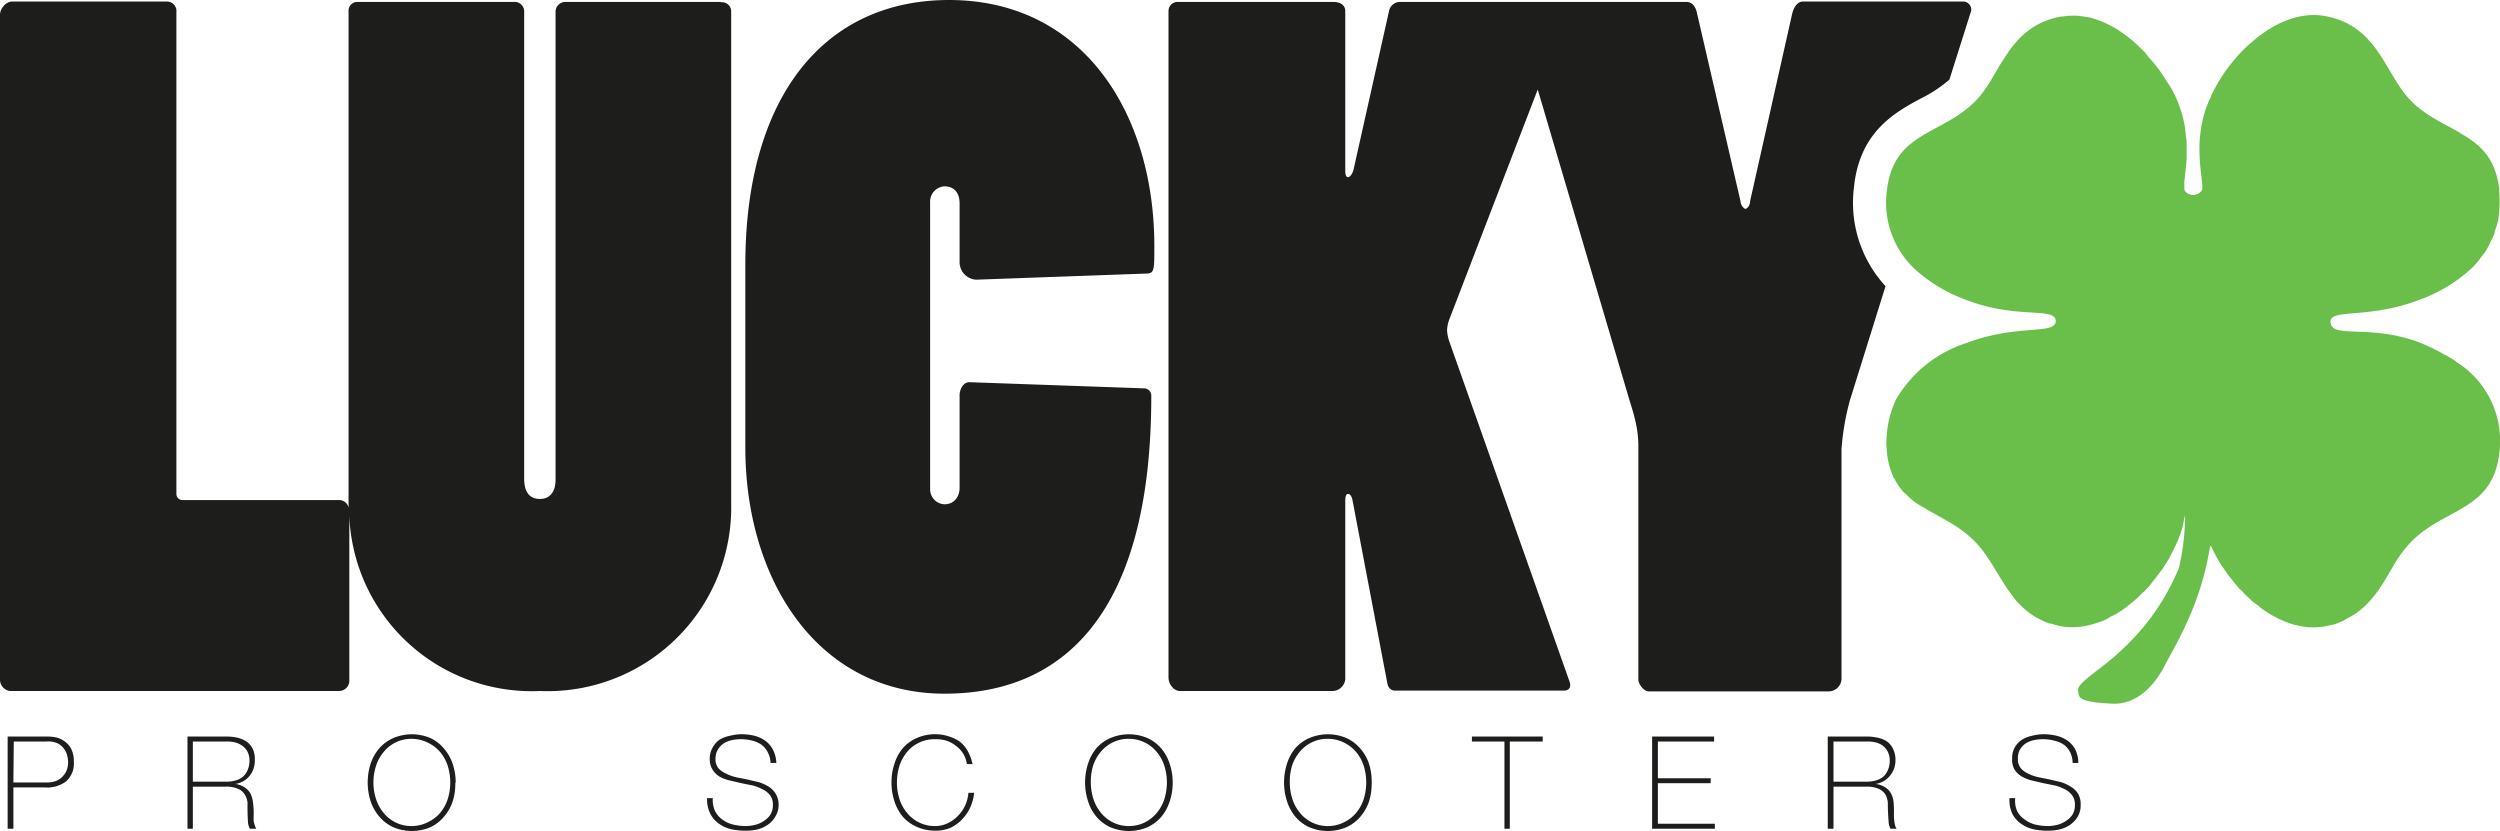 <svg xmlns="http://www.w3.org/2000/svg" viewBox="0 0 653.4 217.1">
  <defs>
    <style>
      .a{fill:#1d1d1b}
    </style>
  </defs>
  <path class="a" d="M2 192.5h10.3a12 12 0 012.2.2 6 6 0 012.3 1 5.6 5.6 0 011.8 2 7.4 7.4 0 01.7 3.5 6.2 6.2 0 01-2 5 8.2 8.2 0 01-5.6 1.6H3.5v10.8H2zm1.5 12H12a6.9 6.9 0 002.7-.4 5 5 0 001.8-1.3 4.9 4.9 0 001-1.7 6 6 0 00.3-2 7.7 7.7 0 00-.2-1.5 4.9 4.9 0 00-.8-1.8 4.8 4.8 0 00-1.7-1.5 6.2 6.2 0 00-3-.5H3.6zM49 192.5h10a13 13 0 013 .3 7 7 0 012.4 1 5 5 0 011.7 2 6.5 6.5 0 01.5 2.9 6.3 6.3 0 01-1.3 4 6 6 0 01-3.8 2.2 5.7 5.7 0 012.6 1 4.3 4.3 0 011.4 1.6 6.6 6.6 0 01.6 2.1 21 21 0 01.2 2.4v1.4a11 11 0 000 1.2 6.3 6.3 0 00.3 1.1 2.4 2.4 0 00.4.9h-1.7a4.4 4.4 0 01-.5-2 54.7 54.7 0 01-.1-4.8 5.2 5.2 0 00-.7-2.1 3.9 3.9 0 00-1.7-1.5 7.6 7.6 0 00-3.3-.6h-8.6v11H49zm10 11.8a8.9 8.9 0 002.5-.3 5.2 5.2 0 002-1 4.7 4.7 0 001.2-1.7 6 6 0 00.5-2.5 5 5 0 00-.5-2.3 4.5 4.5 0 00-1.4-1.6 5.6 5.6 0 00-2-.9 9.8 9.8 0 00-2.3-.2h-8.6v10.5zM119 204.5a15.4 15.4 0 01-.7 5 11.9 11.9 0 01-2.3 4 10.4 10.4 0 01-3.5 2.7 12.4 12.4 0 01-9.7 0 10.4 10.4 0 01-3.6-2.7 11.9 11.9 0 01-2.3-4 16 16 0 010-10 11.9 11.9 0 012.3-4 10.4 10.4 0 013.6-2.6 12.4 12.4 0 019.7 0 10.5 10.5 0 013.5 2.7 11.9 11.9 0 012.3 4 15.4 15.4 0 01.8 5zm-21.4 0a14 14 0 00.7 4.4 10.9 10.9 0 002 3.6 9.3 9.3 0 007.3 3.4 9.4 9.4 0 004.2-1 9.6 9.6 0 003.2-2.4 10.8 10.8 0 002-3.6 14.6 14.6 0 000-8.8 10.8 10.8 0 00-2-3.6 9.6 9.6 0 00-3.2-2.4 9.4 9.4 0 00-4.2-1 9.3 9.3 0 00-7.3 3.4 10.9 10.9 0 00-2 3.6 14 14 0 00-.7 4.4zM201.4 199.4a6.5 6.5 0 00-.7-2.7 5.7 5.7 0 00-1.6-2 7 7 0 00-2.4-1.1 11.4 11.4 0 00-3-.4 10.9 10.9 0 00-2.2.2 6.9 6.9 0 00-2.2.8 4.9 4.9 0 00-1.6 1.6 4.5 4.5 0 00-.7 2.5 3.7 3.7 0 00.7 2.4 5.2 5.2 0 001.9 1.4 12.1 12.1 0 002.6 1l3 .6 3 .7a10.3 10.3 0 012.7 1.2 5.6 5.6 0 011.8 1.8 5.5 5.5 0 01.8 3 5.8 5.8 0 01-.9 3.1 6.8 6.8 0 01-2 2.1 8.5 8.5 0 01-2.7 1.2 12.7 12.7 0 01-3 .3 16.6 16.6 0 01-3.9-.4 8.9 8.9 0 01-3.2-1.5 7.2 7.2 0 01-2.2-2.6 8.6 8.6 0 01-.8-4h1.5a6.8 6.8 0 00.6 3.4 6 6 0 001.9 2.2 7.8 7.8 0 002.8 1.3 14.6 14.6 0 003.4.4 10.8 10.8 0 002.3-.3 7.1 7.1 0 002.3-1 5.6 5.6 0 001.7-1.6 4.7 4.7 0 00.7-2.6 4 4 0 00-.7-2.5 5.2 5.2 0 00-2-1.6 12.1 12.1 0 00-2.5-1l-3-.6-3-.7a10.3 10.3 0 01-2.7-1 5.6 5.6 0 01-1.9-1.9 5.1 5.1 0 01-.7-2.8 5.7 5.7 0 01.8-3 6 6 0 011.8-2 8.4 8.4 0 012.7-1 12.2 12.2 0 012.8-.4 14.2 14.2 0 013.6.4 8.4 8.4 0 012.8 1.3 6.6 6.6 0 012 2.3 8.2 8.2 0 01.9 3.5zM233 204.5a15.4 15.4 0 01.8-5 11.8 11.8 0 012.2-4 10.4 10.4 0 013.6-2.6 11.5 11.5 0 014.9-1 11 11 0 013.6.6 9.5 9.5 0 012.7 1.3 8.2 8.2 0 011.7 1.8 10 10 0 011 1.9 9.1 9.1 0 01.5 1.5l.2.7h-1.5a7.3 7.3 0 00-1-2.8 7.5 7.5 0 00-1.9-2 8.2 8.2 0 00-2.4-1.3 9.3 9.3 0 00-3-.4 9.3 9.3 0 00-7.3 3.3 10.8 10.8 0 00-2 3.6 14.6 14.6 0 000 8.8 10.8 10.8 0 002 3.6 9.3 9.3 0 007.4 3.4 7.6 7.6 0 003.3-.8 9 9 0 002.6-1.9 9.6 9.6 0 002.7-6h1.5a11.8 11.8 0 01-1.1 4 11.2 11.2 0 01-2.2 3.1 9.7 9.7 0 01-3 2.1 9.6 9.6 0 01-3.8.7 11.5 11.5 0 01-4.9-1 10.4 10.4 0 01-3.6-2.6 11.8 11.8 0 01-2.2-4 15.4 15.4 0 01-.8-5zM306.5 204.5a15.4 15.4 0 01-.8 5 11.9 11.9 0 01-2.2 4 10.4 10.4 0 01-3.6 2.7 12.4 12.4 0 01-9.7 0 10.4 10.4 0 01-3.6-2.7 11.9 11.9 0 01-2.2-4 16 16 0 010-10 11.9 11.9 0 012.2-4 10.4 10.4 0 013.6-2.6 12.4 12.4 0 019.7 0 10.5 10.5 0 013.6 2.7 11.9 11.9 0 012.2 4 15.4 15.4 0 01.8 5zm-21.4 0a14 14 0 00.7 4.4 10.9 10.9 0 002 3.6 9.3 9.3 0 007.3 3.4 9.4 9.4 0 004.2-1 9.6 9.6 0 003-2.4 10.8 10.8 0 002-3.6 14.6 14.6 0 000-8.8 10.8 10.8 0 00-2-3.6 9.6 9.6 0 00-3-2.4 9.4 9.4 0 00-4.2-1 9.3 9.3 0 00-7.4 3.4 10.9 10.9 0 00-2 3.6 14 14 0 00-.6 4.4zM358.5 204.5a15.4 15.4 0 01-.7 5 11.9 11.9 0 01-2.3 4 10.4 10.4 0 01-3.6 2.7 12.4 12.4 0 01-9.7 0 10.4 10.4 0 01-3.6-2.7 11.9 11.9 0 01-2.2-4 16 16 0 010-10 11.9 11.9 0 012.2-4 10.4 10.4 0 013.6-2.6 12.4 12.4 0 019.7 0 10.5 10.5 0 013.6 2.7 11.9 11.9 0 012.3 4 15.4 15.4 0 01.7 5zm-21.4 0a14 14 0 00.7 4.4 10.9 10.9 0 002 3.6 9.3 9.3 0 007.3 3.4 9.4 9.4 0 004.2-1 9.6 9.6 0 003.1-2.4 10.8 10.8 0 002-3.6 14.6 14.6 0 000-8.8 10.8 10.8 0 00-2-3.6 9.6 9.6 0 00-3.1-2.4 9.4 9.4 0 00-4.2-1 9.3 9.3 0 00-7.4 3.4 10.9 10.9 0 00-2 3.6 14 14 0 00-.6 4.4zM384.7 193.8v-1.3h18.5v1.3h-8.6v22.8h-1.4v-22.8zM431.8 192.5H448v1.3h-14.7v9.6h13.8v1.3h-13.8v10.6h14.9v1.3h-16.4zM477.7 192.5h10a13 13 0 013 .3 7 7 0 012.5 1 5 5 0 011.6 2 6.5 6.5 0 01.6 2.9 6.3 6.3 0 01-1.4 4 6 6 0 01-3.8 2.2 5.7 5.7 0 012.7 1 4.3 4.3 0 011.4 1.6 6.6 6.6 0 01.6 2.1 21 21 0 01.1 2.4v1.4a11 11 0 00.1 1.2 6.3 6.3 0 00.2 1.1 2.4 2.4 0 00.4.9h-1.6a4.4 4.4 0 01-.5-2 54.7 54.7 0 01-.2-4.8 5.2 5.2 0 00-.6-2.1 3.9 3.9 0 00-1.7-1.5 7.6 7.6 0 00-3.3-.6h-8.6v11h-1.5zm10 11.8a8.9 8.9 0 002.5-.3 5.2 5.2 0 002-1 4.7 4.7 0 001.2-1.7 6 6 0 00.5-2.5 5 5 0 00-.5-2.3 4.5 4.5 0 00-1.3-1.6 5.6 5.6 0 00-2-.9 9.8 9.8 0 00-2.3-.2h-8.6v10.5zM541.7 199.4a6.5 6.5 0 00-.6-2.7 5.7 5.7 0 00-1.6-2 7 7 0 00-2.5-1.1 11.4 11.4 0 00-3-.4 10.9 10.9 0 00-2.2.2 6.9 6.9 0 00-2.2.8 4.9 4.9 0 00-1.6 1.6 4.5 4.5 0 00-.6 2.5 3.7 3.7 0 00.7 2.4 5.2 5.2 0 001.8 1.4 12.1 12.1 0 002.7 1l3 .6 3 .7a10.3 10.3 0 012.6 1.2 5.6 5.6 0 011.9 1.8 5.5 5.5 0 01.7 3 5.8 5.8 0 01-.8 3.1 6.8 6.8 0 01-2 2.1 8.5 8.5 0 01-2.8 1.2 12.7 12.7 0 01-2.9.3 16.6 16.6 0 01-4-.4 8.9 8.9 0 01-3.2-1.5 7.2 7.2 0 01-2.2-2.6 8.6 8.6 0 01-.7-4h1.5a6.8 6.8 0 00.5 3.4 6 6 0 002 2.2 7.8 7.8 0 002.7 1.3 14.6 14.6 0 003.4.4 10.8 10.8 0 002.3-.3 7.1 7.1 0 002.3-1 5.6 5.6 0 001.7-1.6 4.7 4.7 0 00.7-2.6 4 4 0 00-.7-2.5 5.2 5.2 0 00-1.9-1.6 12.1 12.1 0 00-2.6-1l-3-.6-3-.7a10.3 10.3 0 01-2.6-1 5.6 5.6 0 01-2-1.9 5.1 5.1 0 01-.6-2.8 5.7 5.7 0 01.7-3 6 6 0 011.9-2 8.4 8.4 0 012.6-1 12.2 12.2 0 012.9-.4 14.2 14.2 0 013.5.4 8.4 8.4 0 012.9 1.3 6.6 6.6 0 012 2.3 8.2 8.2 0 01.8 3.5z"/>
  <path d="M642 94.6a24.3 24.3 0 0111.2 24c-1.8 15.1-14.6 14.1-23.3 23.3a33.2 33.2 0 00-4.2 5.7l-.3.5c-3 5.2-6.1 10.8-12.4 13.8l-.5.3-.7.3-1.4.6-2.2.5c-6.2 1.3-12.4-1-17.7-5v-.1l-1.8-1.3-.8-.8-1.3-1.2-.3-.4-.3-.3-.8-.7-.3-.4-.6-.7-2-2.5-1.1-1.6-.3-.4-1-1.5v-.1a37.1 37.1 0 01-2-3.9l-.3.2c-2.4 15.2-8.9 25.4-11.8 31-2.9 5.7-7.7 10.4-13.9 10-9.1-.4-8.5-1.7-8.8-3.5-.3-2 7-6.1 11.6-10.7a60 60 0 0014.8-21.3 63.1 63.1 0 001.6-13.2l-.1-.4a30.5 30.5 0 01-.8 3.7 29.9 29.9 0 01-1.1 3 65.3 65.3 0 01-1.7 3.5l-.3.6-1 1.7a3 3 0 00-.2.3l-.7 1.1-1 1.3-.6.8-1.2 1.5-.5.7-1.4 1.5-.6.5-1.5 1.5-.5.4-1.7 1.4-.5.4-1.8 1.3c-.2 0-.4.2-.5.3l-2 1-.4.3-.8.4c-.8.4-2.8 1-2.8 1a18.4 18.4 0 01-9.2.6 21.1 21.1 0 01-2-.6h-.4a20 20 0 01-2-.8l-.2-.1a19.2 19.2 0 01-5-3.4l-1.1-1.1a2.7 2.7 0 01-.3-.3l-.8-1-1.4-1.9c-3-4.3-5.2-9-8.5-12.5-4-4.3-9-6.4-13.3-9a30.6 30.6 0 01-2.9-1.8 19.2 19.2 0 01-2-1.8l-.8-.7a16.5 16.5 0 01-1.4-1.8l-.8-1.3c0-.2-.2-.4-.4-.6l-.2-.6a20.4 20.4 0 01-1.5-5.7l-.2-2.5v-.4l.1-1.8.1-1a23 23 0 01.7-3.9c0-.2 0-.4.2-.7a23.3 23.3 0 011.5-4 33 33 0 0118.5-14.7c13.3-5 23.1-2 23.2-5.7a.9.9 0 000-.2 1.6 1.6 0 00-.4-.8l-.2-.2c-2.3-1.8-11.2.1-22.5-4.2a40.8 40.8 0 01-13-7.5 23.8 23.8 0 01-8-21.5c1.8-15.2 14.6-14.2 23.3-23.3 2.7-2.8 4.6-6.6 6.8-10.2l.3-.4c3.1-5 7-9.6 14.6-11.2l.7-.1h.3a17.2 17.2 0 015.3 0l1.8.3a19.4 19.4 0 011.9.6l1.1.4a28.6 28.6 0 015 2.7 38.8 38.8 0 015.3 4.4l.3.3c.7.6 1.2 1.3 1.7 2l1 1.1q1.4 1.6 2.5 3.3l1.3 2 1 1.5a33.7 33.7 0 012.8 6.6 34 34 0 01.9 4 1.2 1.2 0 010 .2l.4 3.3v4.8l-.6 5.7V49a1.7 1.7 0 00.2 1 2.8 2.8 0 004.2 0 1.5 1.5 0 00.3-.8c.1-2-1-6.4-.7-12.2a33.8 33.8 0 011.3-7.6l.4-1.2.7-1.8.5-1c0-.3.2-.6.3-.8l.3-.6a43.7 43.7 0 019.3-12.3l.5-.4c5.8-5.2 12.9-8.5 20-7 13.3 2.7 15.2 15 21.7 21.8 3.8 4 8.5 6 12.7 8.4l.6.4c5 2.9 9 6.3 10 14.5l.1 2.7a24 24 0 01-.3 4.7v.5a23 23 0 01-1 3.2c0 .5-.2.9-.4 1.3l-.8 1.7a23.6 23.6 0 01-1.3 2.4l-.8 1a24 24 0 01-2 2.5l-.6.6a39.6 39.6 0 01-13.9 8.4c-11.5 4.4-20.5 2.8-22.6 4.6a1.3 1.3 0 00-.5 1c0 4.8 10 .5 23.2 5.5a46.7 46.7 0 016.8 3.3 1.6 1.6 0 01.3.1l2.3 1.4z" fill="#6abf4b"/>
  <g>
    <path class="a" d="M484.6 48.5c1.6-14.2 10.8-19.2 17.5-22.8a34.7 34.7 0 007.4-4.9L515 3.4a2.1 2.1 0 00-2-3h-41.8c-1.4 0-2.4 1.5-2.8 3.2l-11 49c0 1.2-.8 2-1.3 2a2.5 2.5 0 01-1.2-2L443.4 2.9c-.5-1.7-1.5-2.4-2.7-2.4h-75a3 3 0 00-2.6 2.1l-9.4 42c-.5 1.3-1 1.7-1.4 1.7-.5 0-.7-.7-.7-1.6V2.9c0-1.5-1.2-2.4-3.2-2.4h-40.8a2.4 2.4 0 00-2.2 2.4V177c0 2 1.5 3.6 3 3.6h40a3.4 3.4 0 003.2-3.1V131c0-1.2.2-1.9.7-1.9.5 0 1 .5 1.2 1.7l9.1 47.8c.2 1.2 1 1.9 2 1.9h44.1c1.5 0 2-1 1.5-2.4l-31.5-89.1a12.5 12.5 0 01-.5-2.6 9.4 9.4 0 01.7-3.2l23-59.8L426 105c1.7 5.3 2.2 8.2 2.2 11.8v61c.2 1.2 1.4 2.9 2.8 2.9H478a3.4 3.4 0 003.3-3.1v-60.3a66.9 66.9 0 012.2-12.7l9.3-29.8a32.2 32.2 0 01-8.2-26.2zM188.4.5h-40.6a2.6 2.6 0 00-2.6 2.4v122.5c0 2.8-1.2 5-4.1 5-3 0-4.1-2.2-4.1-5.3V3.1a2.5 2.5 0 00-2.7-2.6H93.5A2.3 2.3 0 0091.1 3v129.7a2.5 2.5 0 00-2.5-2h-41a1.6 1.6 0 01-1.5-1.6V3.2A2.5 2.5 0 0043.7.4H3.1C1.4.5 0 2.4 0 3.8v173.7a3 3 0 002.6 3.1h86a2.7 2.7 0 002.7-2.6v-43.1a47.7 47.7 0 0049.8 45.7 48 48 0 0050-49V3a2.4 2.4 0 00-2.7-2.4zM248.1 0c-32.9 0-53.3 25.5-53.3 69.2V117c0 34.3 18.7 64.3 52.1 64.3 30.3 0 54-20 54-77.8a1.9 1.9 0 00-1.9-2l-45.4-1.6c-1.9-.2-2.8 2-2.8 3.4v24.2c0 2.4-1.5 4.3-3.9 4.3a3.9 3.9 0 01-3.8-4V53a4 4 0 013.8-4.3c2 0 3.9 1.2 3.9 4.5v15.1a4.6 4.6 0 004.3 4.8l44.4-1.6c2.2 0 2.2-.8 2.2-7.2C301.7 29.8 283.2 0 248 0z"/>
  </g>
</svg>
